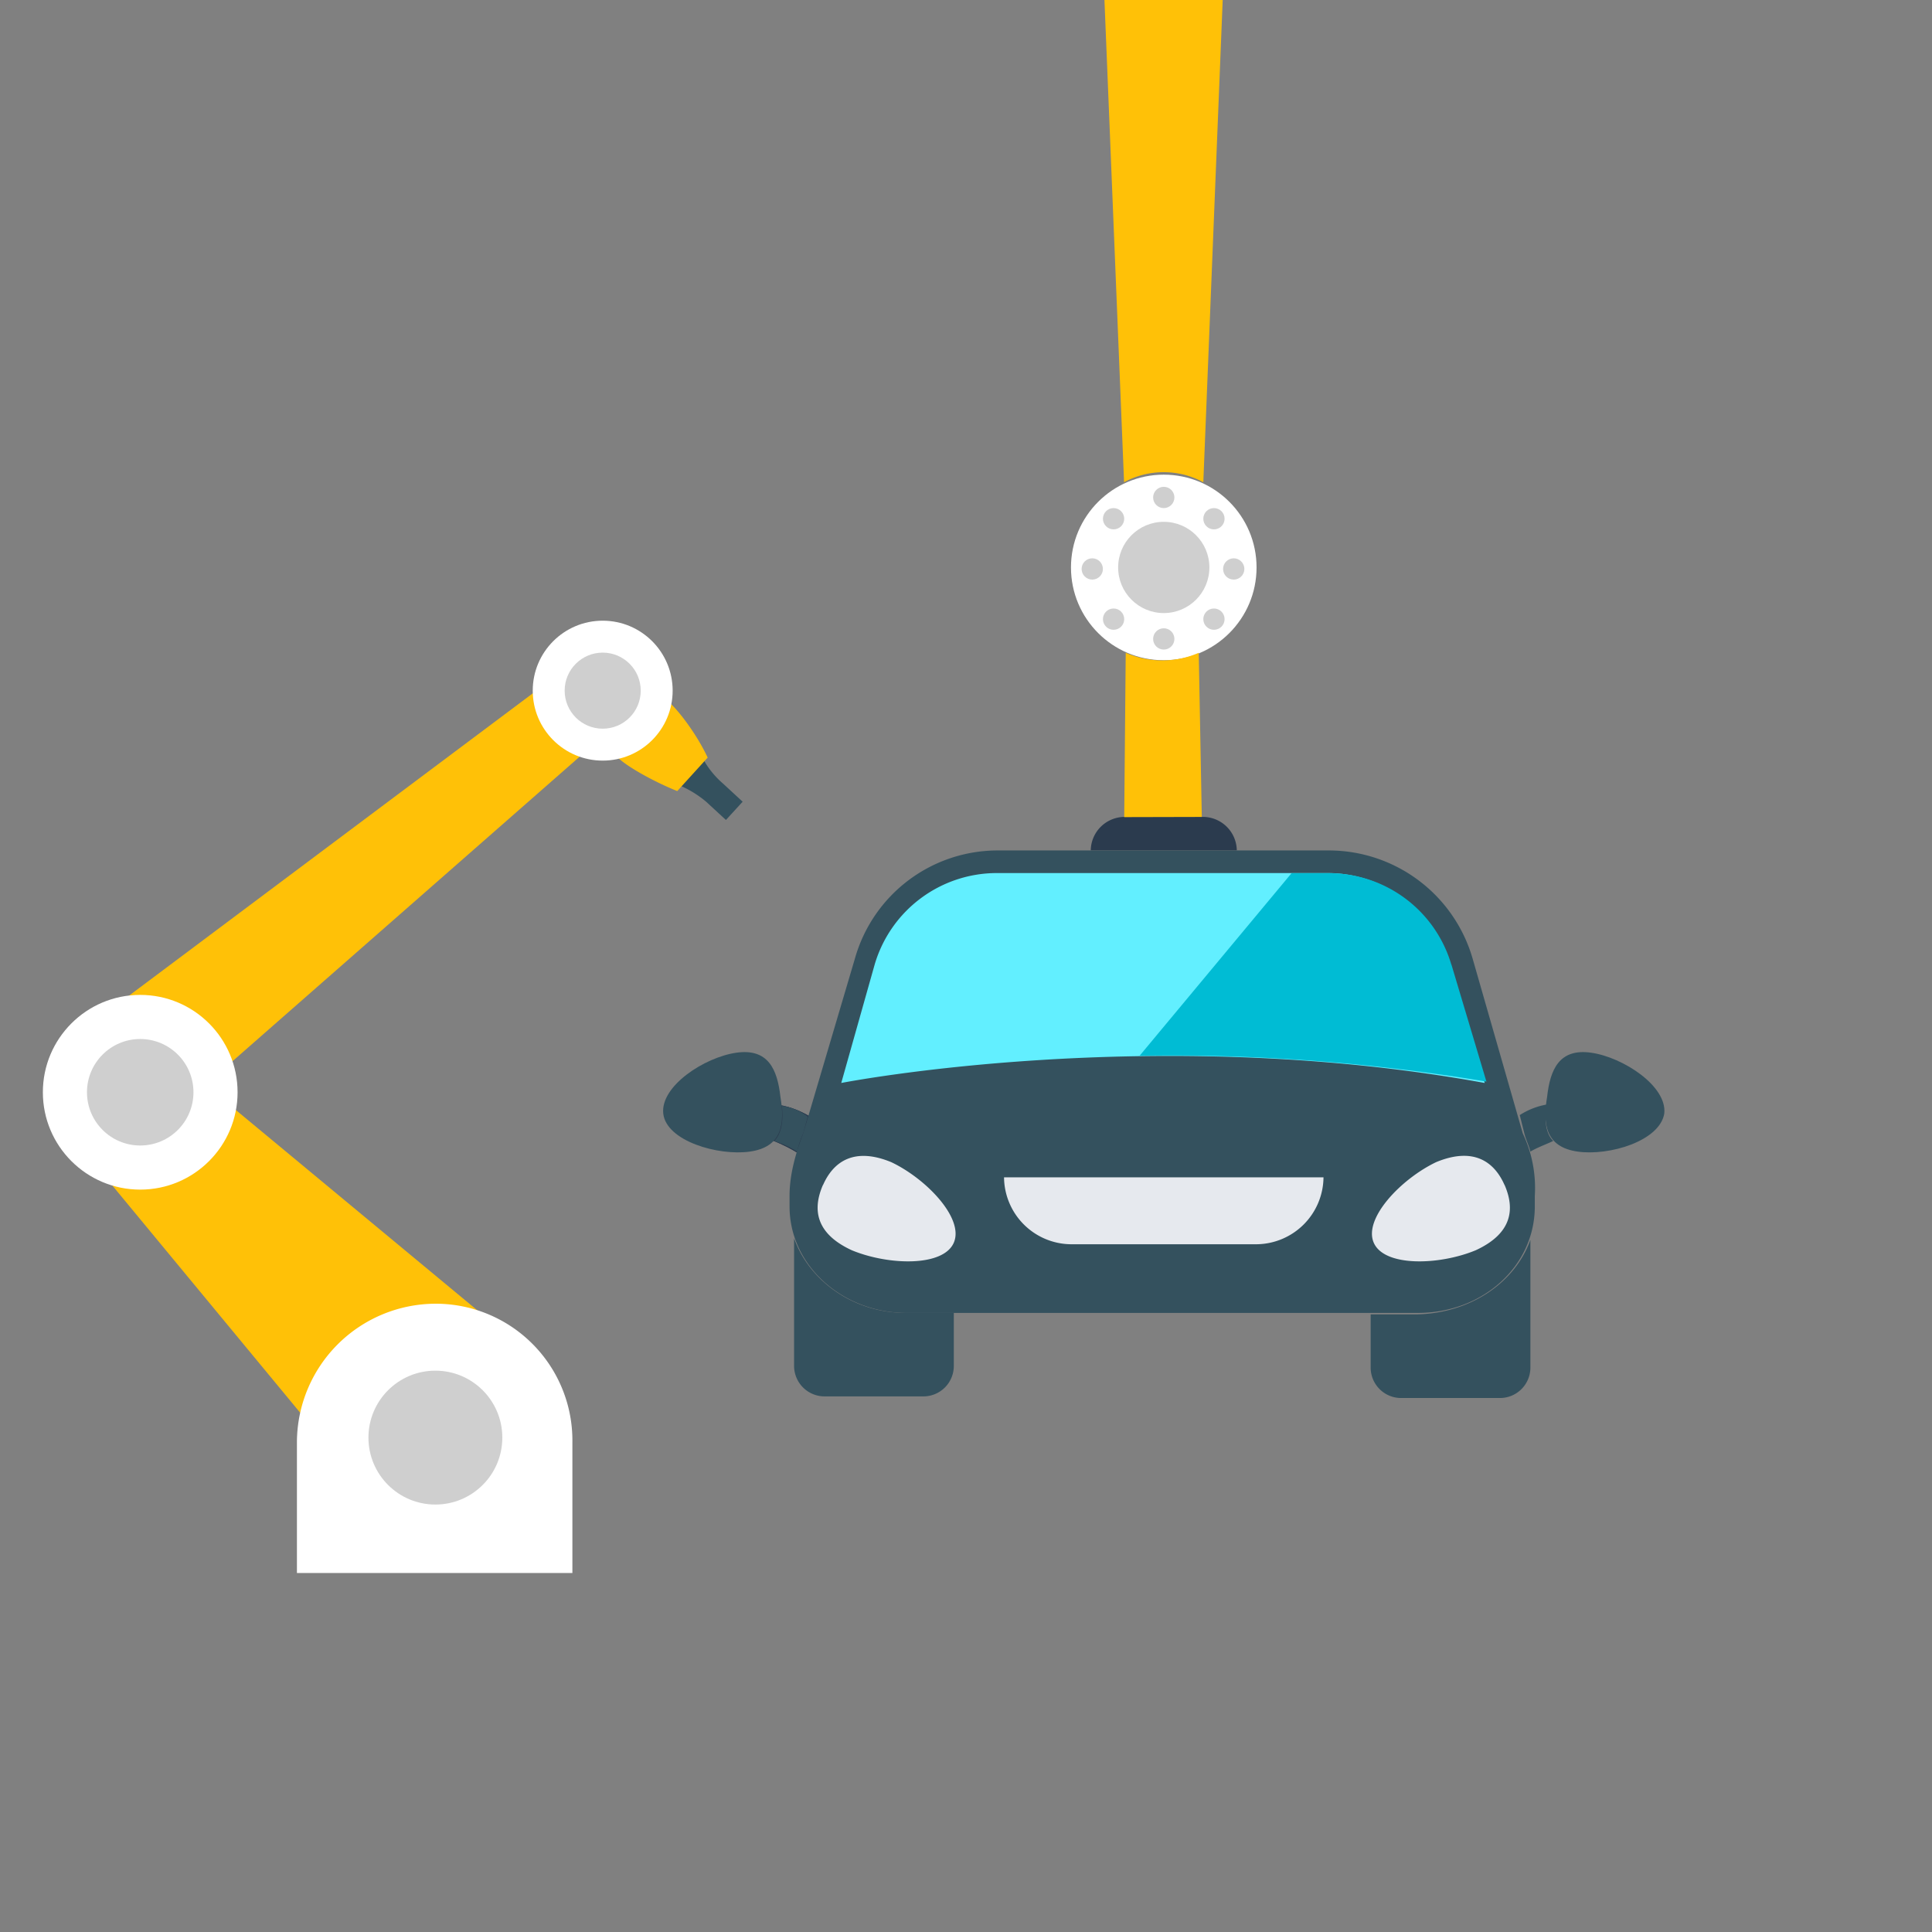 <svg xmlns="http://www.w3.org/2000/svg" id="Layer_1" data-name="Layer 1" viewBox="0 0 512 512"><rect x="0" y="0" width="512" height="512" fill="#808080" stroke="none"/><defs><style>.cls-1{fill:none;}.cls-2{fill:#ffc107;}.cls-3{fill:#2b3b4e;}.cls-4{fill:#34515e;}.cls-5{fill:#fff;}.cls-6{fill:#cfcfcf;}.cls-7{fill:#62efff;}.cls-8{fill:#00bcd4;}.cls-9{fill:#e6e9ee;}</style></defs><title>automotive</title><circle class="cls-1" cx="256" cy="256" r="256"></circle><path class="cls-2" d="M324.13-2.54,318.89,127.8a22,22,0,0,0-21,0L292.28-10.08A255.43,255.43,0,0,1,324.13-2.54Z"></path><path class="cls-3" d="M327.76,225.36h-38.7a9,9,0,0,1,8.87-8.87h20.56a9,9,0,0,1,9.27,8.73Z"></path><path class="cls-4" d="M176.25,206.82a28,28,0,0,1,10.88,5.64l5.25,4.84,4.43-4.84-5.24-4.84a23.64,23.64,0,0,1-6.85-10.08l-8.47,9.28Z"></path><path class="cls-2" d="M187.54,200.77c-2.82-6.05-7.66-12.5-10.48-14.92a10,10,0,0,0-13.31,14.92c2.42,2.42,9.68,6.45,15.73,8.87Z"></path><path class="cls-2" d="M57.32,285l108-94.74L152.87,175l-133,99.58,3.22,16.93Zm-34.67,6.85v13.71L98,396.7l40-39.91L59.74,291.88Z"></path><path class="cls-5" d="M115.38,345.5a36.82,36.82,0,0,0-36.69,36.69v34.67h73V382.19a36.24,36.24,0,0,0-35.77-36.69Z"></path><circle class="cls-6" cx="115.38" cy="380.98" r="17.74"></circle><circle class="cls-5" cx="37.16" cy="289.46" r="25.8"></circle><circle class="cls-6" cx="37.16" cy="289.46" r="14.11"></circle><circle class="cls-5" cx="159.72" cy="183.03" r="18.54"></circle><circle class="cls-6" cx="159.72" cy="183.03" r="10.08"></circle><path class="cls-4" d="M411.62,302.36c-1.62.81-4,1.62-6.05,2.82-.4-1.61-1.21-3.22-1.61-4.83l-1.21-4.84a19.39,19.39,0,0,1,7.25-2.82c-.8,4-.4,7.66,1.62,9.67Z"></path><path class="cls-4" d="M418.07,305.18c-8.47-1.21-9.28-7.25-8.07-14.51.81-7.26,3.23-12.9,11.69-11.69s20.16,8.87,19.36,16.13c-1.21,7.25-14.52,11.28-23,10.07Z"></path><path class="cls-3" d="M200,300.75s15.32,3.23,21.37,15.32L225.76,306s-11.69-16.13-25.39-12.9Z"></path><path class="cls-3" d="M200,300.75s15.32,3.23,21.37,15.32L225.76,306s-11.69-16.13-25.39-12.9Z"></path><path class="cls-4" d="M212.86,300.35a22.29,22.29,0,0,0-1.61,4.83,26.88,26.88,0,0,0-6.05-2.82c2-2,2.42-5.64,2-9.27a14.56,14.56,0,0,1,6.85,2.82Z"></path><path class="cls-4" d="M198.75,305.18c8.47-1.21,9.28-7.25,8.07-14.51-.81-7.26-3.23-12.9-11.69-11.69s-20.16,8.87-19.36,16.13,14.52,11.28,23,10.07Z"></path><path class="cls-4" d="M405.57,328.57v33.86a8.07,8.07,0,0,1-8.06,8.06H371.3a8.07,8.07,0,0,1-8.06-8.06V348.32h12.49C389.85,347.92,401.54,339.85,405.57,328.57Zm-152.8,19.35V362a8.07,8.07,0,0,1-8.06,8.06h-26.2a8.09,8.09,0,0,1-8.07-8.06V328.16c4,11.29,15.73,19.76,29.43,19.76Z"></path><path class="cls-4" d="M403.55,300.35,390.25,254a39.68,39.68,0,0,0-37.9-28.62H264.47A39.31,39.31,0,0,0,226.57,254l-13.71,46.37c-2,5.24-3.62,10.88-3.62,16.53v2.82c0,15.72,14.11,28.22,31,28.22h135.5c17.33,0,31-12.5,31-28.22V316.9A33.74,33.74,0,0,0,403.55,300.35Z"></path><path class="cls-7" d="M393.47,287c-88.29-16.12-170.53,0-170.53,0l8.87-31.44a33.75,33.75,0,0,1,32.25-24.19H352a33.75,33.75,0,0,1,32.2,24.23Z"></path><path class="cls-8" d="M384.61,255.6a33.76,33.76,0,0,0-32.26-24.19H342.27L302,279.79a504.54,504.54,0,0,1,91.92,6.85l-9.27-31Z"></path><path class="cls-9" d="M266.08,312a17.91,17.91,0,0,0,17.74,17.74H333A17.91,17.91,0,0,0,350.74,312Zm132.64,2c2.82,6.45,2,12.9-7.66,17.34-9.68,4-24.19,4.43-27-2s7.26-16.93,16.53-21.36c9.66-4,15.3-.38,18.13,6.07ZM218.1,314c-2.82,6.45-2,12.9,7.66,17.34,9.68,4,24.19,4.43,27-2S245.5,312.41,236.23,308c-9.66-4-15.3-.38-18.13,6.07Z"></path><circle class="cls-5" cx="308.41" cy="150.38" r="24.59"></circle><circle class="cls-6" cx="308.41" cy="150.38" r="12.09"></circle><circle class="cls-6" cx="326.95" cy="150.78" r="2.82"></circle><circle class="cls-6" cx="289.46" cy="150.78" r="2.82"></circle><circle class="cls-6" cx="308.41" cy="169.32" r="2.82"></circle><circle class="cls-6" cx="308.41" cy="131.83" r="2.82"></circle><circle class="cls-6" cx="321.71" cy="164.08" r="2.82"></circle><circle class="cls-6" cx="295.11" cy="137.47" r="2.82"></circle><circle class="cls-6" cx="295.11" cy="164.08" r="2.82"></circle><circle class="cls-6" cx="321.71" cy="137.47" r="2.82"></circle><path class="cls-2" d="M318.49,216.49,317.68,173a24.21,24.21,0,0,1-19.35,0l-.4,43.54Z"></path></svg>